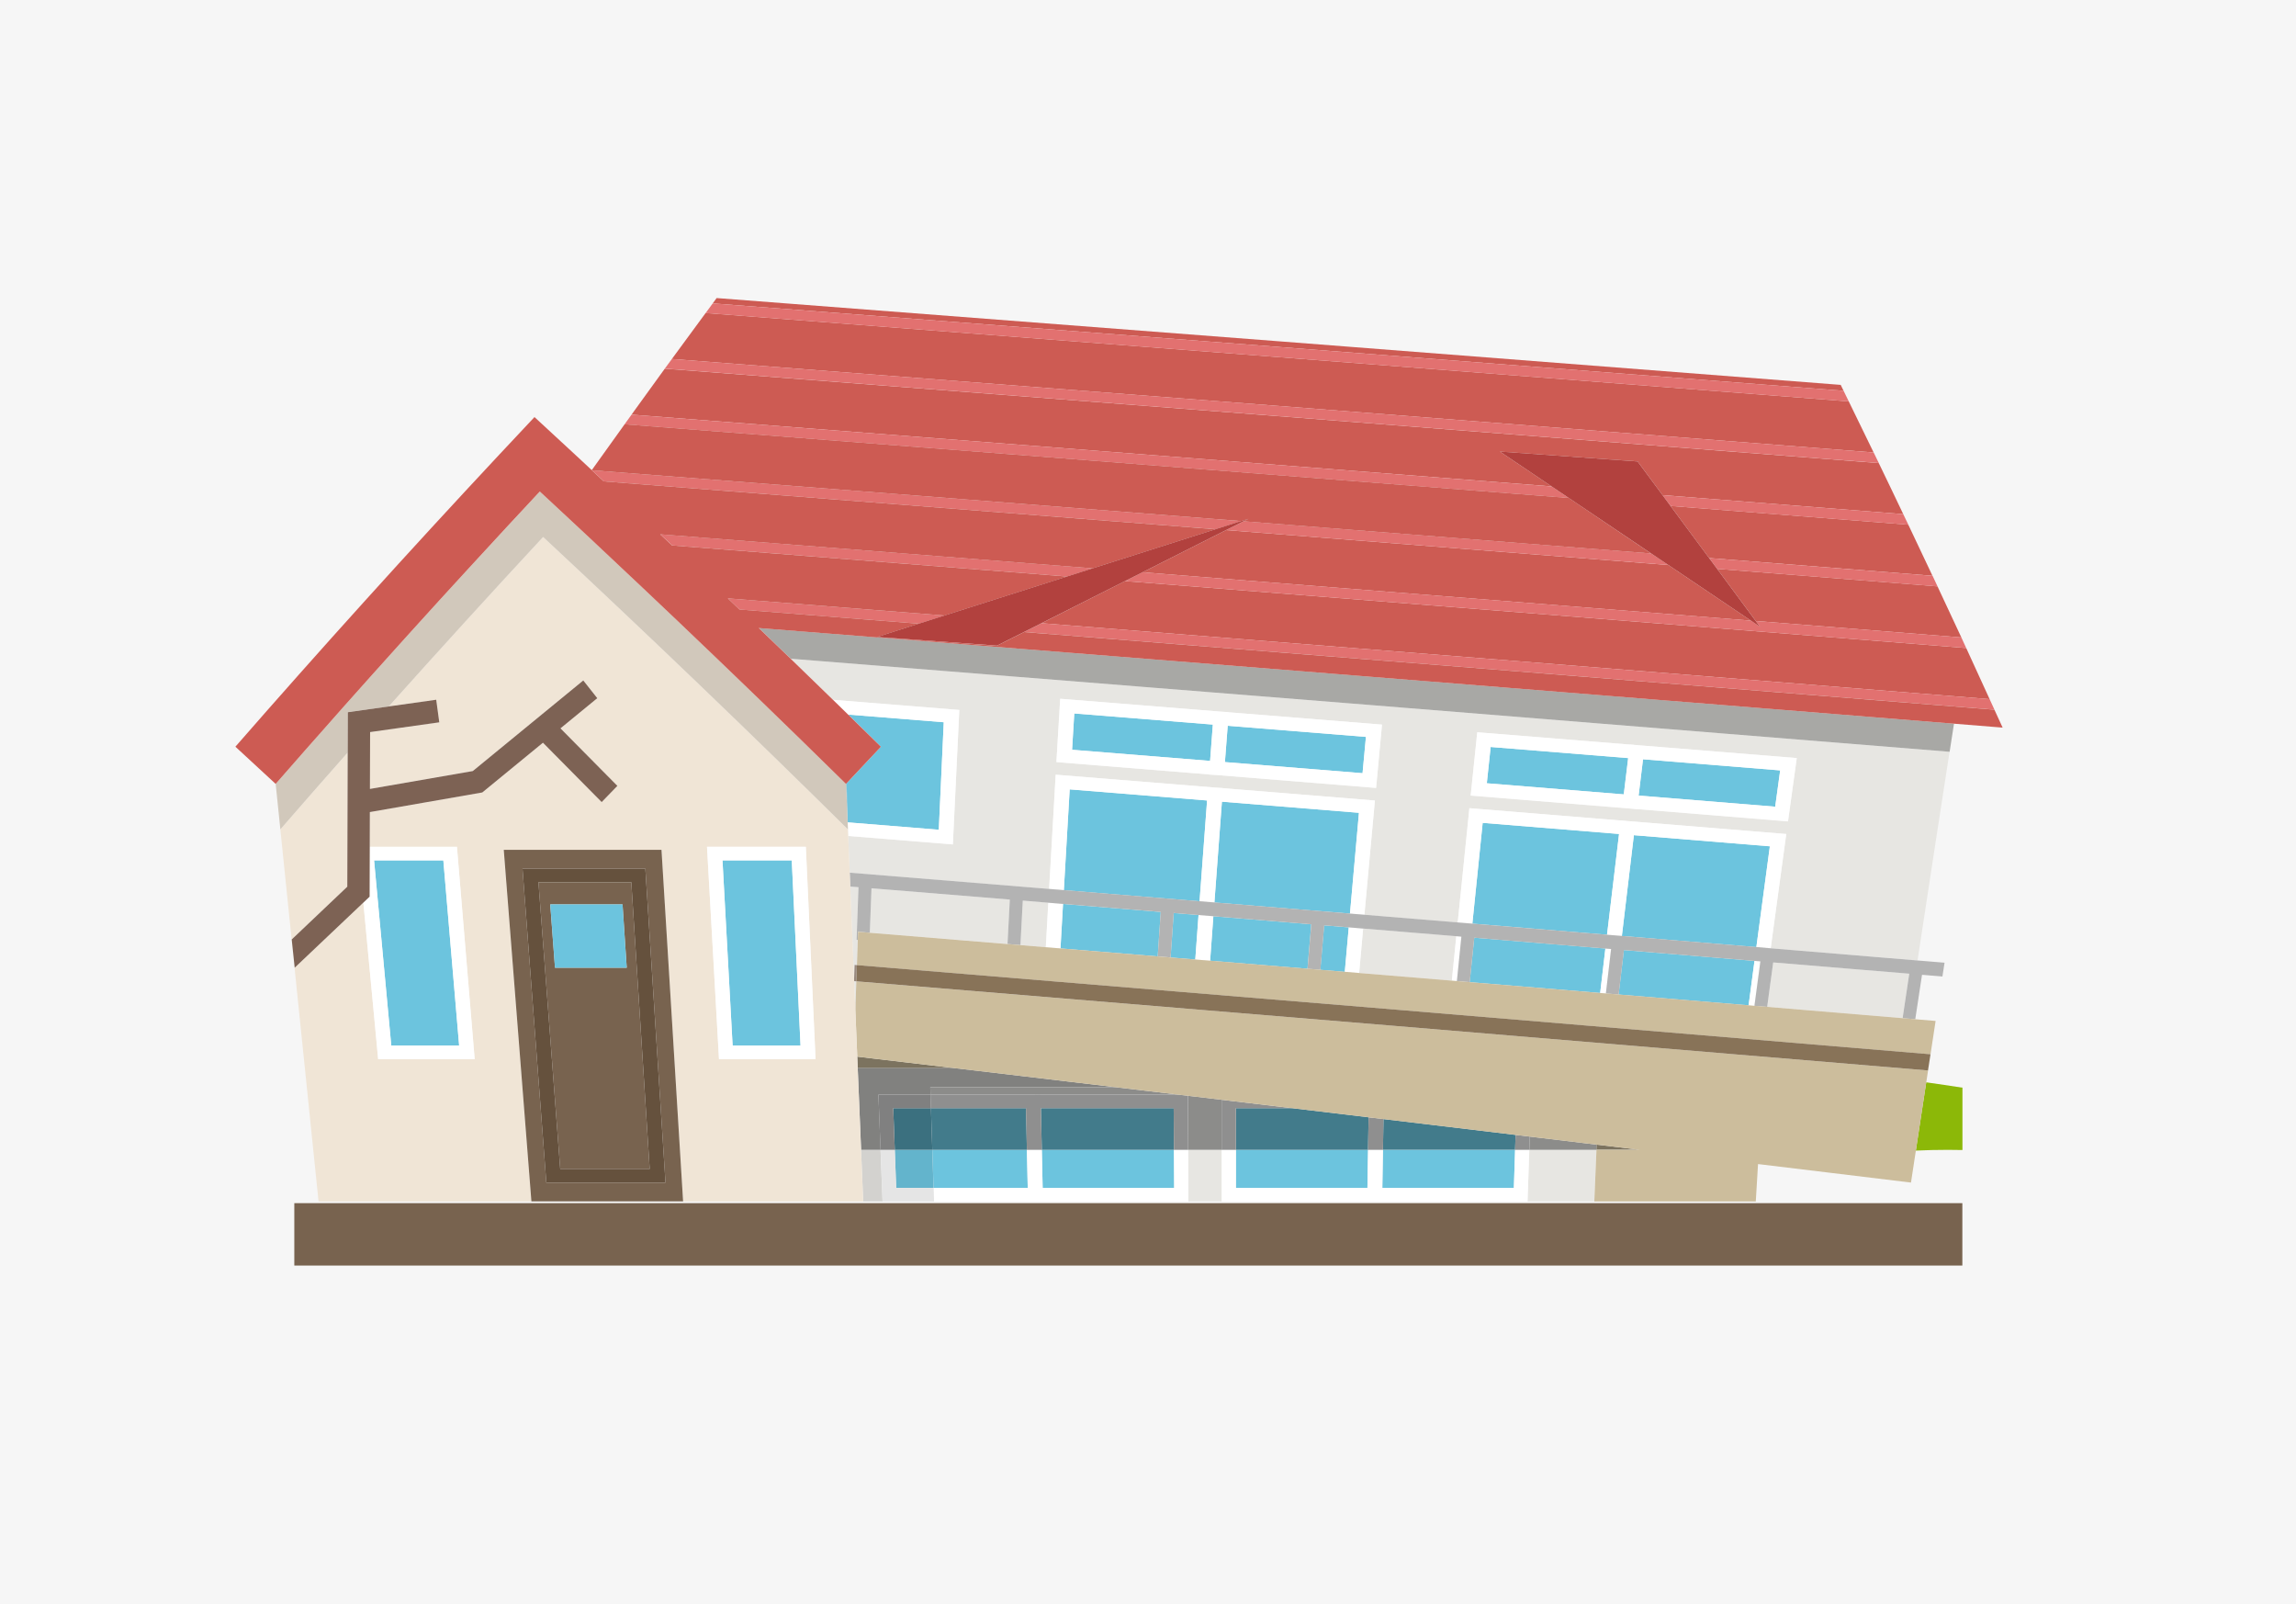 <svg xmlns="http://www.w3.org/2000/svg" width="272" height="190" viewBox="0 0 272 190">
  <g id="risk04" transform="translate(-1411 -2049)">
    <rect id="長方形_1791" data-name="長方形 1791" width="272" height="190" transform="translate(1411 2049)" fill="#f6f6f6"/>
    <g id="グループ_1898" data-name="グループ 1898" transform="translate(1438.891 2084.3)">
      <g id="グループ_1897" data-name="グループ 1897" transform="translate(0)">
        <path id="パス_9996" data-name="パス 9996" d="M339.652,140.958c-.453-.037-.9-.071-1.353-.11l.226.022C338.9,140.9,339.279,140.926,339.652,140.958Z" transform="translate(-157.654 -92.293)" fill="none"/>
        <path id="パス_9997" data-name="パス 9997" d="M322.975,139.374q-7.01-.56-14.039-1.128l11,.884Z" transform="translate(-146.573 -91.164)" fill="none"/>
        <path id="パス_9998" data-name="パス 9998" d="M243.921,132.411q-5.944-.472-11.9-.947,5.8.461,11.579.92C243.7,132.4,243.813,132.4,243.921,132.411Z" transform="translate(-117.544 -88.214)" fill="none"/>
        <path id="パス_9999" data-name="パス 9999" d="M267.249,134.538q-1.631-.132-3.261-.261l.111.007Z" transform="translate(-129.607 -89.439)" fill="none"/>
        <path id="パス_10000" data-name="パス 10000" d="M304.5,137.827l-3.313-.266.349.029Z" transform="translate(-143.649 -90.864)" fill="none"/>
        <path id="パス_10001" data-name="パス 10001" d="M284.93,136.047q-4.707-.377-9.412-.754l7.814.627C283.863,135.964,284.4,136,284.93,136.047Z" transform="translate(-133.961 -89.88)" fill="none"/>
        <path id="パス_10002" data-name="パス 10002" d="M387.852,217.152q2.841.509,5.47,1.052a16.3,16.3,0,0,1-1.618-7.158l-3.852-.74Z" transform="translate(-176.356 -122.484)" fill="none"/>
        <path id="パス_10004" data-name="パス 10004" d="M371.695,227.249c.58,0,1.161.01,1.727.02v-7.383c-1.4-.215-2.833-.43-4.294-.635q-.612,4.043-1.23,8.086C369.132,227.278,370.4,227.249,371.695,227.249Z" transform="translate(-168.828 -126.37)" fill="#8cb808"/>
        <path id="パス_10006" data-name="パス 10006" d="M166.553,216.22q.2,4.783.4,9.57-.2-4.783-.4-9.57Z" transform="translate(-92.834 -125.056)" fill="#e7e6e2"/>
        <path id="パス_10007" data-name="パス 10007" d="M294.226,233.39q-.107,3.054-.209,6.108h7.9c.088-2.036.17-4.072.258-6.108Z" transform="translate(-140.942 -132.516)" fill="#e7e6e2"/>
        <path id="パス_10008" data-name="パス 10008" d="M229.439,233.39q.011,3.054.027,6.108h3.945q0-3.054,0-6.108Z" transform="translate(-116.569 -132.516)" fill="#e7e6e2"/>
        <path id="パス_10009" data-name="パス 10009" d="M180.9,237.9h11.156q-.052-2.256-.1-4.507H180.751Q180.825,235.639,180.9,237.9Z" transform="translate(-98.194 -132.516)" fill="#6cc4de"/>
        <path id="パス_10010" data-name="パス 10010" d="M201.684,237.9h15.583q-.015-2.256-.027-4.507H201.586Q201.634,235.639,201.684,237.9Z" transform="translate(-106.056 -132.516)" fill="#6cc4de"/>
        <path id="パス_10011" data-name="パス 10011" d="M209.466,233.39q.018,2.249.027,4.507H193.912c-.034-1.5-.064-3.008-.1-4.507h-1.766c.034,1.5.064,3,.1,4.507H180.99c.02.537.039,1.069.054,1.6H192.18v.02l.863-.02H211.18q-.011-3.054-.027-6.108Z" transform="translate(-98.283 -132.516)" fill="#fff"/>
        <path id="パス_10012" data-name="パス 10012" d="M254.1,237.9q.037-2.256.076-4.507H238.52q0,2.249,0,4.507Z" transform="translate(-119.994 -132.516)" fill="#6cc4de"/>
        <path id="パス_10013" data-name="パス 10013" d="M281.965,237.9c.049-1.5.094-3.008.145-4.507H266.453q-.037,2.249-.074,4.507Z" transform="translate(-130.512 -132.516)" fill="#6cc4de"/>
        <path id="パス_10014" data-name="パス 10014" d="M270.574,233.39q-.077,2.249-.147,4.507H254.843q.037-2.256.074-4.507h-1.763q-.041,2.249-.076,4.507H237.494q0-2.256.007-4.507h-1.687q0,3.054,0,6.108h18.141l.858.015V239.5h17.231q.107-3.054.211-6.108Z" transform="translate(-118.974 -132.516)" fill="#fff"/>
        <path id="パス_10015" data-name="パス 10015" d="M169.5,233.39h-2.307l.251,6.108h2.292Q169.622,236.444,169.5,233.39Z" transform="translate(-93.076 -132.516)" fill="#d3d2cf"/>
        <path id="パス_10016" data-name="パス 10016" d="M173.608,233.39q.085,2.249.167,4.507H178.2q-.074-2.256-.15-4.507Z" transform="translate(-95.497 -132.516)" fill="#63b4cc"/>
        <path id="パス_10017" data-name="パス 10017" d="M172.754,237.9q-.081-2.256-.167-4.507H170.9q.118,3.054.236,6.108h6.1c-.017-.532-.034-1.064-.054-1.6Z" transform="translate(-94.474 -132.516)" fill="#e5e5e5"/>
        <path id="パス_10018" data-name="パス 10018" d="M166.466,213.872h0c.017.444.034.886.054,1.328h0C166.5,214.758,166.483,214.316,166.466,213.872Z" transform="translate(-92.801 -124.033)" fill="#ccbd9c"/>
        <path id="パス_10019" data-name="パス 10019" d="M233.392,228.469q0-2.959,0-5.923-1.464-.168-2.932-.352c-.354-.039-.708-.083-1.062-.122q.015,3.2.027,6.4Z" transform="translate(-116.552 -127.597)" fill="#8c8c8a"/>
        <path id="パス_10020" data-name="パス 10020" d="M180.386,221.151h12.184l.861-.015v.015H209.76q-3.745-.447-7.5-.889h-21.9Z" transform="translate(-98.044 -126.81)" fill="#8c8c8a"/>
        <path id="パス_10021" data-name="パス 10021" d="M217.174,229.6c-.007-1.646-.02-3.286-.03-4.932H201.414c.034,1.646.071,3.286.106,4.932h15.655Z" transform="translate(-105.992 -128.729)" fill="#427b8b"/>
        <path id="パス_10022" data-name="パス 10022" d="M191.857,229.6c-.037-1.646-.074-3.286-.108-4.932h-11.26c.054,1.646.108,3.286.16,4.932Z" transform="translate(-98.093 -128.729)" fill="#427b8b"/>
        <path id="パス_10023" data-name="パス 10023" d="M193.452,221.809l-.863.015H180.4l.052,1.6h11.262q.055,2.468.108,4.932h1.764q-.052-2.461-.106-4.932h15.733q.011,2.468.03,4.932h1.687q-.018-3.2-.027-6.4l-1.129-.132H193.452Z" transform="translate(-98.062 -127.485)" fill="#8f8f8f"/>
        <path id="パス_10024" data-name="パス 10024" d="M238.523,229.6h15.652q.033-1.926.064-3.848-4.519-.549-9.058-1.084h-6.653C238.525,226.316,238.525,227.957,238.523,229.6Z" transform="translate(-119.998 -128.729)" fill="#427b8b"/>
        <path id="パス_10025" data-name="パス 10025" d="M266.5,230.591h15.655c.022-.586.037-1.177.059-1.763q-7.814-.937-15.652-1.875c-.02,1.211-.042,2.427-.062,3.638Z" transform="translate(-130.558 -129.721)" fill="#427b8b"/>
        <path id="パス_10026" data-name="パス 10026" d="M302.305,232.186c.01-.205.017-.405.025-.615-.364-.044-.73-.083-1.094-.127q-2.844-.344-5.7-.684c-.374-.049-.752-.093-1.129-.137-.017.518-.037,1.04-.054,1.563Z" transform="translate(-141.067 -131.315)" fill="#8c8c8a"/>
        <path id="パス_10027" data-name="パス 10027" d="M237.5,228.839c0-1.646,0-3.291,0-4.932h6.656l-7.251-.864-1.1-.132v5.928Z" transform="translate(-118.974 -127.963)" fill="#8f8f8f"/>
        <path id="パス_10028" data-name="パス 10028" d="M293.334,232.034h0q.026-.784.054-1.567c-.561-.063-1.124-.132-1.685-.2-.017.591-.037,1.177-.059,1.768Z" transform="translate(-140.047 -131.158)" fill="#8f8f8f"/>
        <path id="パス_10029" data-name="パス 10029" d="M263.665,230.429h1.766c.02-1.216.039-2.427.062-3.643l-1.761-.205c-.02,1.279-.044,2.563-.066,3.848Z" transform="translate(-129.487 -129.557)" fill="#8f8f8f"/>
        <path id="パス_10030" data-name="パス 10030" d="M169.007,219.394h6.171l-.03-.889h21.9q-2.8-.337-5.6-.664l-5.19-.615q-4.254-.505-8.512-1.006H166.553q.2,4.783.4,9.57c0,.044,0,.093.005.137h2.307Q169.132,222.661,169.007,219.394Z" transform="translate(-92.834 -125.056)" fill="#81817f"/>
        <path id="パス_10031" data-name="パス 10031" d="M173.495,229.6h4.447c-.054-1.646-.108-3.286-.162-4.932h-4.467C173.372,226.316,173.436,227.957,173.495,229.6Z" transform="translate(-95.385 -128.729)" fill="#3b707f"/>
        <path id="パス_10032" data-name="パス 10032" d="M172.248,223.442h4.466l-.052-1.606h-6.171q.125,3.267.253,6.533h1.687Q172.337,225.9,172.248,223.442Z" transform="translate(-94.32 -127.494)" fill="gray"/>
        <path id="パス_10033" data-name="パス 10033" d="M166.52,215.2h11.191c-1.823-.215-3.64-.43-5.467-.647l-3.158-.371c-.187-.024-.374-.044-.561-.066-.684-.083-1.372-.164-2.059-.244C166.483,214.316,166.5,214.758,166.52,215.2Z" transform="translate(-92.801 -124.033)" fill="#7c735f"/>
        <path id="パス_10034" data-name="パス 10034" d="M312.247,232.916c-.354-.039-.713-.083-1.067-.127l-4.034-.483c0,.2-.015.41-.024.61Z" transform="translate(-145.887 -132.046)" fill="#7c735f"/>
        <path id="パス_10035" data-name="パス 10035" d="M200.821,181.444c-1.008-.081-2.017-.166-3.025-.247q-.14,2.629-.28,5.261c1.006.085,2.007.166,3.013.249Q200.676,184.074,200.821,181.444Z" transform="translate(-104.52 -109.831)" fill="#e7e6e2"/>
        <path id="パス_10036" data-name="パス 10036" d="M230,131.262c-1.109-.09-2.221-.178-3.328-.269q7.46.6,14.907,1.191Q235.8,131.728,230,131.262Z" transform="translate(-115.526 -88.011)" fill="#e7e6e2"/>
        <path id="パス_10037" data-name="パス 10037" d="M163.246,125.324l-7.221-.571-6.959-.552,15.539,1.23Q163.928,125.38,163.246,125.324Z" transform="translate(-86.233 -85.058)" fill="#e7e6e2"/>
        <path id="パス_10038" data-name="パス 10038" d="M200.452,128.605q-3.1-.249-6.2-.493c-1.6-.129-3.2-.254-4.794-.381l14.009,1.113C202.461,128.766,201.46,128.683,200.452,128.605Z" transform="translate(-101.48 -86.593)" fill="#e7e6e2"/>
        <path id="パス_10039" data-name="パス 10039" d="M356.44,195.476q-8.05-.667-16.119-1.338-.354,2.633-.713,5.264l16.041,1.338Q356.047,198.107,356.44,195.476Z" transform="translate(-158.148 -115.458)" fill="#e7e6e2"/>
        <path id="パス_10040" data-name="パス 10040" d="M185.445,179.947q-8.183-.67-16.388-1.338c-.066,1.755-.128,3.508-.194,5.261l16.309,1.338Q185.308,182.575,185.445,179.947Z" transform="translate(-93.705 -108.707)" fill="#e7e6e2"/>
        <path id="パス_10041" data-name="パス 10041" d="M279.053,135.484q-3.907-.311-7.819-.625-1.955-.157-3.913-.312l-3.151-.254Q271.623,134.89,279.053,135.484Z" transform="translate(-129.677 -89.446)" fill="#e7e6e2"/>
        <path id="パス_10042" data-name="パス 10042" d="M361.149,142.7q-10.1-.817-20.232-1.633l-1.126-.093c-.374-.029-.753-.056-1.126-.088Q349.931,141.789,361.149,142.7Z" transform="translate(-157.794 -92.308)" fill="#e7e6e2"/>
        <path id="パス_10043" data-name="パス 10043" d="M272.952,193.216c.18-1.753.349-3.508.526-5.264q-5.516-.454-11.036-.908-.236,2.629-.472,5.261Q267.468,192.763,272.952,193.216Z" transform="translate(-128.847 -112.373)" fill="#e7e6e2"/>
        <path id="パス_10044" data-name="パス 10044" d="M166.127,198.081l-.251-.02c.017.452.037.906.054,1.36.027.676.057,1.353.084,2.029q.059-1.685.116-3.369Z" transform="translate(-92.578 -117.163)" fill="#e7e6e2"/>
        <path id="パス_10045" data-name="パス 10045" d="M165.917,187.55h0c.037-.994.069-1.987.1-2.981l-.13-.012q.111-3.113.221-6.23c-.325-.027-.647-.051-.974-.081q.229,5.493.453,10.984c.02-.566.037-1.135.057-1.7Z" transform="translate(-92.3 -108.55)" fill="#e7e6e2"/>
        <path id="パス_10046" data-name="パス 10046" d="M291.092,141.538h0Q223.132,136.03,153.8,130.515q2.523,2.435,5.022,4.875,7.482.593,14.951,1.194-.391,7.965-.762,15.93-6.191-.5-12.4-1,.088,2.172.18,4.346,11.831.963,23.623,1.926.384-6.768.78-13.535,9.485.769,18.94,1.533l.873.054,0,.015q9.013.732,18,1.458-.627,6.768-1.24,13.535l11.053.908q.683-6.764,1.38-13.535,8.969.729,17.917,1.458l0-.015.861.085q9.393.765,18.761,1.531-.93,6.771-1.845,13.535,8.71.718,17.4,1.44,2.129-14.019,4.307-28.04c-.061.4-.123.8-.187,1.2C291.313,140.122,291.2,140.827,291.092,141.538Zm-67.941,4.28-18.909-1.531-.88-.056,0-.015q-9.031-.729-18.082-1.458.221-3.754.445-7.5l19.088,1.531.88.054v.015q9.09.732,18.158,1.46Q223.5,142.065,223.151,145.818Zm48.8,3.965q-8.932-.725-17.89-1.458v.017h0l-.881-.085-18.82-1.531q.384-3.75.777-7.5,9.05.725,18.072,1.458l0-.017.878.085,18.9,1.531Q272.468,146.032,271.949,149.782Z" transform="translate(-88.021 -87.801)" fill="#e7e6e2"/>
        <path id="パス_10047" data-name="パス 10047" d="M317.224,138.854l-11-.886c-.507-.042-1.008-.078-1.515-.12-.984-.081-1.972-.159-2.959-.237Q309.495,138.234,317.224,138.854Z" transform="translate(-143.862 -90.888)" fill="#e7e6e2"/>
        <path id="パス_10048" data-name="パス 10048" d="M168.525,214.115l.076.007c-.713-.083-1.422-.168-2.135-.251h0C167.152,213.952,167.841,214.032,168.525,214.115Z" transform="translate(-92.801 -124.035)" fill="#e7e6e2"/>
        <path id="パス_10049" data-name="パス 10049" d="M320.425,233.983l-6.788-.82,1.068.132Z" transform="translate(-148.348 -132.419)" fill="#e7e6e2"/>
        <path id="パス_10050" data-name="パス 10050" d="M284.728,164.9c-.413,3.977-.812,7.957-1.22,11.936q7.987.656,15.955,1.316.7-5.973,1.424-11.936Q292.819,165.559,284.728,164.9Z" transform="translate(-136.974 -102.75)" fill="#6cc4de"/>
        <path id="パス_10051" data-name="パス 10051" d="M327.444,192.831q-7.733-.645-15.475-1.282-.318,2.629-.625,5.264,7.7.641,15.4,1.279Q327.087,195.463,327.444,192.831Z" transform="translate(-147.483 -114.33)" fill="#6cc4de"/>
        <path id="パス_10052" data-name="パス 10052" d="M299.077,190.243q-7.759-.645-15.534-1.282c-.185,1.753-.362,3.508-.541,5.261q7.74.645,15.46,1.282Q298.768,192.871,299.077,190.243Z" transform="translate(-136.784 -113.206)" fill="#6cc4de"/>
        <path id="パス_10053" data-name="パス 10053" d="M313.382,167.485q-.716,5.969-1.421,11.936,7.976.656,15.938,1.316c.531-3.977,1.052-7.957,1.594-11.936Q321.449,168.142,313.382,167.485Z" transform="translate(-147.717 -103.872)" fill="#6cc4de"/>
        <path id="パス_10054" data-name="パス 10054" d="M280.209,193.965q.262-2.633.531-5.264l-.6-.049q-.269,2.629-.529,5.264Z" transform="translate(-135.508 -113.071)" fill="#fff"/>
        <path id="パス_10055" data-name="パス 10055" d="M283.684,163.567q8.087.656,16.154,1.316-.719,5.966-1.424,11.934l1.759.144q.712-5.966,1.424-11.936,8.061.663,16.107,1.318c-.539,3.977-1.062,7.957-1.6,11.934.568.046,1.131.093,1.7.144q.922-6.771,1.847-13.538l-18.763-1.531-.861-.083v.015l-17.917-1.46q-.7,6.768-1.382,13.538c.578.046,1.153.093,1.731.142C282.87,171.524,283.269,167.544,283.684,163.567Z" transform="translate(-135.925 -101.411)" fill="#fff"/>
        <path id="パス_10056" data-name="パス 10056" d="M336.765,199.134c.236-1.753.467-3.506.7-5.264-.226-.017-.458-.037-.689-.056q-.354,2.633-.7,5.264C336.3,199.1,336.539,199.114,336.765,199.134Z" transform="translate(-156.817 -115.316)" fill="#fff"/>
        <path id="パス_10057" data-name="パス 10057" d="M308.506,196.549c.207-1.753.408-3.508.62-5.264-.226-.02-.453-.037-.674-.056l-.62,5.264C308.058,196.512,308.28,196.532,308.506,196.549Z" transform="translate(-146.157 -114.192)" fill="#fff"/>
        <path id="パス_10058" data-name="パス 10058" d="M164.57,154.99q5.4.439,10.787.874.288-6.368.588-12.734-5.652-.454-11.316-.908,1.944,1.9,3.879,3.8-2.044,2.172-4.075,4.341.07,2.311.138,4.624Z" transform="translate(-92.032 -92.89)" fill="#6cc4de"/>
        <path id="パス_10059" data-name="パス 10059" d="M176.821,140.329q-7.463-.6-14.951-1.2l1.791,1.746,11.318.908q-.3,6.365-.588,12.732-5.39-.432-10.787-.872l.025.823v0c.01.261.02.52.032.781q6.2.5,12.4,1.006Q176.434,148.293,176.821,140.329Z" transform="translate(-91.066 -91.549)" fill="#fff"/>
        <path id="パス_10060" data-name="パス 10060" d="M216.653,188.1q.181-2.633.362-5.264-5.785-.472-11.577-.947-.151,2.633-.3,5.264Q210.9,187.622,216.653,188.1Z" transform="translate(-107.396 -110.132)" fill="#6cc4de"/>
        <path id="パス_10061" data-name="パス 10061" d="M235.317,160.466q-.446,5.969-.89,11.936,8.042.656,16.06,1.316c.357-3.977.7-7.957,1.065-11.936Z" transform="translate(-118.451 -100.821)" fill="#6cc4de"/>
        <path id="パス_10062" data-name="パス 10062" d="M229.4,184.027c-.984-.083-1.965-.161-2.946-.242q-.185,2.633-.366,5.266,1.464.117,2.927.239C229.145,187.537,229.271,185.78,229.4,184.027Z" transform="translate(-115.304 -110.955)" fill="#6cc4de"/>
        <path id="パス_10063" data-name="パス 10063" d="M245.148,190.683q.225-2.629.445-5.261-5.792-.48-11.6-.955-.192,2.633-.381,5.266Q239.386,190.205,245.148,190.683Z" transform="translate(-118.146 -111.254)" fill="#6cc4de"/>
        <path id="パス_10064" data-name="パス 10064" d="M257.95,186.615l-2.912-.242q-.225,2.637-.453,5.266l2.895.239Q257.717,189.245,257.95,186.615Z" transform="translate(-126.061 -112.082)" fill="#6cc4de"/>
        <path id="パス_10065" data-name="パス 10065" d="M206.468,157.885c-.239,3.977-.46,7.957-.694,11.936q8.05.656,16.08,1.316.439-5.969.89-11.936Q214.614,158.542,206.468,157.885Z" transform="translate(-107.637 -99.699)" fill="#6cc4de"/>
        <path id="パス_10066" data-name="パス 10066" d="M204.086,187.039q.148-2.633.3-5.264l-1.744-.142c-.1,1.753-.192,3.508-.293,5.264C202.933,186.944,203.508,186.99,204.086,187.039Z" transform="translate(-106.346 -110.022)" fill="#fff"/>
        <path id="パス_10067" data-name="パス 10067" d="M260.939,192.2l.472-5.264q-.852-.07-1.7-.142-.236,2.637-.47,5.266Z" transform="translate(-127.815 -112.264)" fill="#fff"/>
        <path id="パス_10068" data-name="パス 10068" d="M205.411,156.548q8.149.656,16.279,1.316-.454,5.966-.89,11.934l1.756.144q.439-5.966.89-11.936l16.235,1.316c-.364,3.979-.708,7.959-1.065,11.936.571.046,1.141.093,1.712.144q.616-6.768,1.245-13.538-8.995-.725-18.006-1.458v-.015l-.873-.056q-9.456-.765-18.941-1.528-.395,6.764-.777,13.535.871.07,1.744.142C204.951,164.5,205.172,160.525,205.411,156.548Z" transform="translate(-106.581 -98.36)" fill="#fff"/>
        <path id="パス_10069" data-name="パス 10069" d="M232.551,189.62q.192-2.633.384-5.266l-1.759-.142q-.2,2.633-.384,5.261C231.377,189.524,231.965,189.571,232.551,189.62Z" transform="translate(-117.08 -111.141)" fill="#fff"/>
        <path id="パス_10070" data-name="パス 10070" d="M272.44,184.148q-7.958-.656-15.937-1.316c-.583-.046-1.171-.1-1.756-.144q-7.969-.659-15.957-1.313c-.576-.049-1.154-.1-1.729-.142q-5.523-.458-11.053-.911l-1.712-.139q-8.024-.663-16.061-1.318-.878-.073-1.761-.144-8.028-.656-16.078-1.316c-.58-.046-1.163-.093-1.744-.142q-11.791-.959-23.623-1.924l.066,1.643.974.078q-.114,3.116-.224,6.233l.133.012c.012-.325.022-.647.034-.972.467.042.935.078,1.4.115q.1-2.629.2-5.261,8.2.667,16.385,1.338-.136,2.629-.273,5.261c.512.044,1.021.083,1.53.127.094-1.753.187-3.511.28-5.264,1.008.083,2.017.164,3.025.249q.874.07,1.744.142,5.792.472,11.574.947-.181,2.633-.359,5.264l1.525.125q.185-2.633.367-5.264c.981.083,1.963.161,2.944.242l1.759.144,11.6.952c-.15,1.753-.3,3.511-.445,5.264.507.042,1.013.085,1.522.125q.225-2.629.453-5.261l2.912.237c.568.046,1.139.1,1.7.144q5.526.45,11.038.906l.6.049q-.269,2.633-.534,5.266l1.52.125q.266-2.629.539-5.264,7.777.641,15.534,1.284c.226.017.453.034.676.054q-.314,2.633-.62,5.261l1.513.129q.317-2.637.627-5.266,7.747.641,15.475,1.282c.231.017.46.039.691.059q-.354,2.629-.706,5.261c.5.044,1.006.085,1.51.125q.358-2.629.713-5.261,8.072.67,16.12,1.335-.395,2.633-.789,5.266c.5.039,1,.083,1.5.125q.4-2.633.8-5.261l2.418.2c.086-.544.167-1.089.251-1.633-1.062-.088-2.127-.178-3.192-.264q-8.688-.721-17.4-1.443Q273.288,184.216,272.44,184.148Z" transform="translate(-92.258 -107.287)" fill="#b3b3b3"/>
        <path id="パス_10071" data-name="パス 10071" d="M331.918,152.9l-16.247-1.318q-.266,2.153-.521,4.3,8.1.659,16.179,1.316Q331.624,155.048,331.918,152.9Z" transform="translate(-148.918 -96.958)" fill="#6cc4de"/>
        <path id="パス_10072" data-name="パス 10072" d="M286.262,153.3q8.124.663,16.228,1.318.255-2.15.519-4.3-8.135-.656-16.294-1.316Q286.49,151.149,286.262,153.3Z" transform="translate(-138.014 -95.837)" fill="#6cc4de"/>
        <path id="パス_10073" data-name="パス 10073" d="M302.047,147.361v.017l-18.075-1.46q-.391,3.754-.78,7.5,9.426.765,18.822,1.526l.878.088h0v-.015q8.961.725,17.893,1.458.516-3.75,1.038-7.5-9.437-.765-18.9-1.528Zm-.718,5.918-16.223-1.316c.148-1.436.3-2.869.453-4.3l16.294,1.318Q301.591,151.127,301.329,153.279Zm2.282-4.16q8.131.659,16.25,1.316-.3,2.153-.59,4.3-8.079-.659-16.181-1.316Q303.349,151.273,303.612,149.119Z" transform="translate(-136.859 -94.498)" fill="#fff"/>
        <path id="パス_10074" data-name="パス 10074" d="M236.428,148.866q8.161.656,16.306,1.316.2-2.153.4-4.3-8.175-.659-16.373-1.318Q236.592,146.712,236.428,148.866Z" transform="translate(-119.207 -93.908)" fill="#6cc4de"/>
        <path id="パス_10075" data-name="パス 10075" d="M207.342,146.281q8.186.663,16.351,1.321.163-2.153.327-4.307-8.2-.656-16.417-1.316Q207.474,144.132,207.342,146.281Z" transform="translate(-108.229 -92.786)" fill="#6cc4de"/>
        <path id="パス_10076" data-name="パス 10076" d="M224.78,140.487l-.881-.056L204.813,138.9q-.225,3.75-.448,7.5,9.053.732,18.082,1.462l0,.015.883.054,18.906,1.531q.347-3.754.7-7.5-9.068-.732-18.158-1.458Zm-2.209,5.774q-8.168-.656-16.351-1.316.129-2.153.261-4.3,8.22.659,16.417,1.318Q222.732,144.109,222.571,146.261Zm18.461-2.844-.4,4.3L224.327,146.4q.166-2.15.33-4.3Z" transform="translate(-107.106 -91.446)" fill="#fff"/>
        <path id="パス_10077" data-name="パス 10077" d="M274.122,196.609l-1.51-.125c-.229-.02-.46-.042-.691-.059q-7.688-.637-15.394-1.282c-.5-.039-1.011-.083-1.515-.125l-.674-.054q-7.718-.645-15.458-1.282c-.507-.044-1.011-.085-1.518-.127l-.593-.051q-5.486-.45-10.984-.906c-.566-.046-1.131-.093-1.7-.142-.964-.078-1.928-.161-2.895-.239-.507-.044-1.013-.083-1.522-.127q-5.763-.472-11.533-.95L206.378,191c-.979-.078-1.953-.159-2.932-.239l-1.522-.127q-5.755-.472-11.523-.947l-1.729-.142-3.013-.249c-.512-.042-1.021-.081-1.53-.125q-8.142-.67-16.309-1.338c-.467-.039-.935-.078-1.4-.115-.012.322-.022.647-.032.967q-.052,1.494-.1,2.981,64.226,5.281,127.185,10.559h0q-.148.963-.3,1.919-62.85-5.277-126.956-10.554c-.042,1.121-.079,2.246-.118,3.367q.114,2.776.229,5.547,1.066.128,2.132.251l-.074-.007c.187.022.374.046.561.066l3.161.374q2.737.322,5.465.647,4.261.5,8.512,1,2.6.308,5.192.615l5.6.667q3.748.443,7.5.891c.376.042.753.085,1.126.132.354.042.711.085,1.065.125.976.117,1.955.232,2.929.349l1.1.129q3.63.436,7.251.867l9.058,1.079q.878.1,1.761.212,7.843.934,15.65,1.873.841.1,1.682.2c.376.046.753.088,1.129.137,1.9.225,3.8.454,5.7.684l1.092.129,4.031.488q3.394.4,6.788.813-2.856-.341-5.718-.686H253.9q-.129,3.058-.256,6.111h19.13q.133-2.208.266-4.424,4.42.535,8.832,1.067l9.287,1.125c.192-1.265.386-2.524.578-3.789q.612-4.039,1.232-8.083.553-3.636,1.107-7.271c-.8-.068-1.6-.134-2.4-.2q-.756-.066-1.508-.127Q282.154,197.277,274.122,196.609Z" transform="translate(-92.662 -112.664)" fill="#ccbd9c"/>
        <path id="パス_10078" data-name="パス 10078" d="M166.189,194.685l-.268-.024c-.02.569-.037,1.138-.059,1.7,0,.046,0,.093.007.144,0,.024,0,.051,0,.078l.251.02Q166.156,195.641,166.189,194.685Z" transform="translate(-92.572 -115.685)" fill="#99897d"/>
        <path id="パス_10079" data-name="パス 10079" d="M370.5,213.376h0c-.1.642-.2,1.282-.3,1.919Q370.357,214.339,370.5,213.376Z" transform="translate(-169.7 -123.818)" fill="#ab9b8f"/>
        <path id="パス_10080" data-name="パス 10080" d="M166.279,196.622h.005q64.108,5.281,126.956,10.557.148-.959.3-1.921Q230.568,199.98,166.348,194.7h0Z" transform="translate(-92.73 -115.701)" fill="#887358"/>
        <path id="パス_10081" data-name="パス 10081" d="M374.321,150.012v0Z" transform="translate(-171.251 -96.277)" fill="#b0b0b0"/>
        <path id="パス_10082" data-name="パス 10082" d="M289.21,135.406l-.123-.01q-11.221-.908-22.482-1.814l-.226-.02q-2.123-.172-4.244-.342-1.52-.121-3.04-.244l-15.471-1.245c-.115-.007-.232-.017-.35-.027l-6.57-.527-1.594-.127-14.882-1.194-.112-.007q-4-.322-8-.642c-.108-.007-.216-.015-.325-.027l-14.906-1.187-9.155-.732-14.012-1.113c-3.2-.256-6.4-.51-9.61-.764q-7.757-.619-15.539-1.233l-.826-.066q1.893,1.82,3.775,3.638,69.332,5.508,137.289,11.021h0q.162-1.066.331-2.126c.062-.4.124-.8.187-1.2l-.079-.007Z" transform="translate(-85.732 -85.008)" fill="#a8a8a5"/>
        <path id="パス_10083" data-name="パス 10083" d="M230.652,103.568l-9.909,5q36.217,2.862,72.078,5.725l-9.786-6.588Q256.937,105.636,230.652,103.568Z" transform="translate(-113.287 -76.09)" fill="#cd5b53"/>
        <path id="パス_10084" data-name="パス 10084" d="M226.389,79.572l16.316,1.168,2.958,3.992q14.285,1.128,28.512,2.25c-.962-2.015-1.921-4.031-2.9-6.047q-71.2-5.592-143.818-11.183c-1.323,1.814-2.629,3.629-3.94,5.444q54.905,4.25,109,8.5Z" transform="translate(-76.593 -61.391)" fill="#cd5b53"/>
        <path id="パス_10085" data-name="パス 10085" d="M201.535,119.244q56.611,4.493,112.313,8.989-1.38-3.025-2.77-6.05-49.465-3.962-99.654-7.93Z" transform="translate(-106.037 -80.735)" fill="#cd5b53"/>
        <path id="パス_10086" data-name="パス 10086" d="M334.67,117.869q12.2.974,24.354,1.948c-.93-2.014-1.884-4.031-2.828-6.05q-13.023-1.036-26.1-2.073Z" transform="translate(-154.559 -79.623)" fill="#cd5b53"/>
        <path id="パス_10087" data-name="パス 10087" d="M325.8,104.685q13.252,1.051,26.459,2.1-1.417-3.025-2.863-6.05l-28.166-2.222Z" transform="translate(-151.216 -73.895)" fill="#cd5b53"/>
        <path id="パス_10088" data-name="パス 10088" d="M270.615,68.567Q203.522,63.334,135.192,58.1q-2.007,2.723-4,5.444,71.875,5.535,142.369,11.071Q272.1,71.593,270.615,68.567Z" transform="translate(-79.489 -56.328)" fill="#cd5b53"/>
        <path id="パス_10089" data-name="パス 10089" d="M272.593,65.247Q206.6,60.105,139.425,54.965c-.155.211-.307.421-.462.631q67.594,5.176,133.972,10.354C272.821,65.716,272.709,65.481,272.593,65.247Z" transform="translate(-82.42 -54.965)" fill="#cd5b53"/>
        <path id="パス_10090" data-name="パス 10090" d="M198.216,124.118q57.958,4.6,114.954,9.2l-.575-1.252q-55.7-4.493-112.313-8.989Z" transform="translate(-104.785 -84.57)" fill="#e27170"/>
        <path id="パス_10091" data-name="パス 10091" d="M141.841,117.873q.692.659,1.379,1.318,10.649.839,21.26,1.68l3.036-.964Z" transform="translate(-83.507 -82.307)" fill="#e27170"/>
        <path id="パス_10092" data-name="パス 10092" d="M128.993,104.454q.7.657,1.4,1.316,23.474,1.842,46.8,3.682l3.036-.967Q154.7,106.469,128.993,104.454Z" transform="translate(-78.657 -76.476)" fill="#e27170"/>
        <path id="パス_10093" data-name="パス 10093" d="M292.651,118.862l-1.085-.73q-35.848-2.86-72.078-5.723l-2.066,1.042q50.174,3.966,99.651,7.93-.287-.63-.578-1.255-12.152-.974-24.351-1.948Z" transform="translate(-112.033 -79.933)" fill="#e27170"/>
        <path id="パス_10094" data-name="パス 10094" d="M115.974,91.035q.708.657,1.413,1.316,36.418,2.836,72.476,5.671l3.041-.967Q154.645,94.043,115.974,91.035Z" transform="translate(-73.744 -70.642)" fill="#e27170"/>
        <path id="パス_10095" data-name="パス 10095" d="M329.525,110.71q13.068,1.036,26.1,2.075c-.2-.417-.389-.837-.585-1.255q-13.207-1.051-26.464-2.1Z" transform="translate(-153.984 -78.637)" fill="#e27170"/>
        <path id="パス_10096" data-name="パス 10096" d="M289.042,106.9l-2.031-1.367q-24.062-1.906-48.282-3.812l-2.068,1.044Q262.95,104.833,289.042,106.9Z" transform="translate(-119.295 -75.287)" fill="#e27170"/>
        <path id="パス_10097" data-name="パス 10097" d="M320.658,97.532q14.108,1.111,28.166,2.222l-.605-1.254q-14.225-1.124-28.51-2.25Z" transform="translate(-150.639 -72.909)" fill="#e27170"/>
        <path id="パス_10098" data-name="パス 10098" d="M232.018,87.885q-54.088-4.254-109-8.5c-.274.381-.551.763-.824,1.143q56.353,4.363,111.85,8.727Z" transform="translate(-76.093 -65.578)" fill="#e27170"/>
        <path id="パス_10099" data-name="パス 10099" d="M273.056,78.8q-70.5-5.537-142.369-11.071c-.279.38-.563.76-.839,1.14q72.615,5.594,143.818,11.184C273.464,79.639,273.256,79.22,273.056,78.8Z" transform="translate(-78.981 -60.515)" fill="#e27170"/>
        <path id="パス_10100" data-name="パス 10100" d="M272.427,66.435q-66.382-5.176-133.972-10.354c-.282.381-.558.762-.839,1.143q68.33,5.233,135.422,10.466C272.834,67.272,272.632,66.854,272.427,66.435Z" transform="translate(-81.912 -55.45)" fill="#e27170"/>
        <path id="パス_10101" data-name="パス 10101" d="M60.88,183.7H125.4q-.125-3.056-.251-6.113c0-.046,0-.093-.006-.139q-.2-4.783-.393-9.567c-.018-.442-.036-.886-.054-1.328h0q-.115-2.772-.228-5.547c-.028-.676-.056-1.354-.083-2.029q-.029-.683-.057-1.362c0-.027,0-.052,0-.079l-.006-.14q-.226-5.49-.451-10.983-.033-.822-.068-1.643-.09-2.173-.178-4.347-.016-.39-.031-.78h0q-17.521-17.314-36.11-34.63Q78.154,115.047,69.2,125.081l5.618-.792.363,2.675-8.194,1.155-.021,6.733,12.188-2.125L92.243,122l1.658,2.1-4.362,3.577,6.743,6.81-1.862,1.918-6.956-7.026-7.186,5.89-13.319,2.322-.013,4.12H77.273l2.1,25.14H67.939q-.875-9.267-1.751-18.538l-8.135,7.711-.353-3.344,6.584-6.249.048-15.891q-4.025,4.554-7.979,9.1-.277-2.693-.554-5.389,1.271,12.361,2.54,24.724l1.566,15.244q.279,2.721.56,5.446Q60.672,181.687,60.88,183.7Zm57.728-41.993q.575,12.57,1.15,25.14H108.32q-.709-12.57-1.42-25.14Zm-17.1.355q1.279,20.819,2.559,41.638H86.092q-1.638-20.819-3.275-41.638Z" transform="translate(-51.033 -76.719)" fill="#f0e5d6"/>
        <path id="パス_10102" data-name="パス 10102" d="M55.8,156.665l0,0q.279,2.7.557,5.4-.276-2.7-.554-5.393c.028-.029.055-.061.082-.093C55.853,156.6,55.825,156.635,55.8,156.665Z" transform="translate(-51.031 -99.128)" fill="#d9d9d9"/>
        <path id="パス_10103" data-name="パス 10103" d="M163.925,156.087a.726.726,0,0,1-.059.063q-.387-.377-.78-.762.391.385.78.762.092,2.285.187,4.561l.01,0Q163.992,158.4,163.925,156.087Z" transform="translate(-91.525 -98.614)" fill="#5fadc4"/>
        <path id="パス_10104" data-name="パス 10104" d="M164.646,164.8h-.01c.012.273.022.549.034.825l-.025-.823Z" transform="translate(-92.11 -102.707)" fill="#d9d9d9"/>
        <path id="パス_10105" data-name="パス 10105" d="M64.333,126.4l.015-4.778,4.853-.685q8.969-10.032,18.283-20.066,18.589,17.316,36.11,34.631h0v0q-.018-.412-.034-.825-.093-2.278-.187-4.561c-.258-.254-.519-.508-.777-.762q-4.518-4.437-9.1-8.875l-.261-.253q-1.467-1.419-2.946-2.837c-.824-.792-1.645-1.586-2.473-2.379q-2.25-2.153-4.514-4.31l-.326-.31q-1.929-1.833-3.871-3.668-2.722-2.569-5.464-5.142c-.219-.2-.435-.409-.654-.614-.113-.106-.226-.212-.339-.316q-2.258-2.111-4.531-4.222l-.78-.725L87.1,95.48l-.3.319q-3.451,3.7-6.849,7.391L78.5,104.759q-3.352,3.651-6.654,7.3-.7.773-1.393,1.543-3.364,3.726-6.679,7.454l-1,1.134q-3.471,3.913-6.892,7.827l-.082.093q.278,2.7.554,5.391Q60.305,130.95,64.333,126.4Z" transform="translate(-51.033 -72.575)" fill="#d1c8bb"/>
        <path id="パス_10106" data-name="パス 10106" d="M84.6,194.693q-.935-10.968-1.872-21.934H74.524q1.019,10.968,2.038,21.934Z" transform="translate(-58.1 -106.165)" fill="#6cc4de"/>
        <path id="パス_10107" data-name="パス 10107" d="M72.486,176.528q.877,9.269,1.752,18.538H85.675q-1.052-12.568-2.1-25.142H73.243l-.017,5.9Zm9.478-5q.935,10.968,1.872,21.934H75.793q-1.02-10.964-2.038-21.934Z" transform="translate(-57.331 -104.93)" fill="#fff"/>
        <path id="パス_10108" data-name="パス 10108" d="M150.068,194.693q-.518-10.968-1.037-21.934h-8.21q.6,10.968,1.2,21.934Z" transform="translate(-83.122 -106.165)" fill="#6cc4de"/>
        <path id="パス_10109" data-name="パス 10109" d="M150.737,195.066q-.576-12.568-1.15-25.142H137.879q.71,12.572,1.419,25.142Zm-2.819-23.538q.52,10.968,1.04,21.934h-8.044q-.6-10.964-1.2-21.934Z" transform="translate(-82.013 -104.93)" fill="#fff"/>
        <path id="パス_10110" data-name="パス 10110" d="M118.982,211.307q-1.088-16.985-2.179-33.97h-11q1.289,16.989,2.58,33.97ZM107.2,179.966h8.564q.247,3.75.5,7.5h-8.5Q107.482,183.711,107.2,179.966Z" transform="translate(-69.906 -108.154)" fill="#78634f"/>
        <path id="パス_10111" data-name="パス 10111" d="M120.446,212.191q-1.282-20.819-2.56-41.638H99.2q1.638,20.823,3.275,41.638Zm-19.025-39.4h14.553l.049.752q1.14,17.783,2.282,35.571l.054.847H104.244l-.057-.747-2.7-35.569Z" transform="translate(-67.412 -105.206)" fill="#78634f"/>
        <path id="パス_10112" data-name="パス 10112" d="M116.617,181.987h-8.564q.279,3.75.555,7.5h8.5Q116.864,185.739,116.617,181.987Z" transform="translate(-70.755 -110.174)" fill="#6cc4de"/>
        <path id="パス_10113" data-name="パス 10113" d="M105.591,211.673h14.116l-.054-.847q-1.144-17.787-2.284-35.569l-.048-.754H102.768l.066.854,2.7,35.571ZM115.657,176.1q1.09,16.989,2.179,33.967h-10.6q-1.289-16.981-2.579-33.967Z" transform="translate(-68.76 -106.923)" fill="#65513d"/>
        <path id="パス_10114" data-name="パス 10114" d="M52.992,123.244q3.417-3.913,6.892-7.827c.335-.377.668-.756,1-1.134q3.313-3.726,6.678-7.454.7-.773,1.393-1.543,3.3-3.651,6.655-7.3.72-.784,1.444-1.567,3.4-3.7,6.849-7.391c.1-.107.2-.214.3-.319.079.072.158.144.236.219.261.24.52.482.78.724q2.272,2.111,4.532,4.222l.338.317c.219.2.435.409.654.614q2.745,2.571,5.464,5.142,1.941,1.833,3.871,3.667l.327.31q2.265,2.157,4.513,4.312,1.241,1.188,2.474,2.378c.983.945,1.968,1.892,2.945,2.837l.261.253q4.587,4.437,9.1,8.876c.258.253.52.507.777.762l.061-.065q2.029-2.17,4.075-4.341-1.932-1.9-3.881-3.8-.894-.875-1.789-1.747-2.5-2.435-5.022-4.872-1.882-1.818-3.775-3.636l.826.066,6.957.551,7.223.574,1.359.107,9.609.764q2.4.192,4.8.381l6.2.493,3.018.24,9.157.731,3.328.265,11.9.95q4,.319,8,.641l3.264.261,3.914.313,9.412.756q3.287.262,6.57.527l3.311.265,1.513.122q7.028.566,14.036,1.129l4.244.342,1.353.109,1.123.09,20.234,1.633.123.011.033,0,.078.006c1.921.155,3.848.31,5.768.466-.32-.707-.649-1.415-.971-2.12q-57-4.6-114.953-9.2l-3.21,1.619-14.235-1.021,4.985-1.586q-10.617-.842-21.261-1.683l-1.377-1.315q12.862,1.016,25.674,2.032l14.52-4.62q-23.32-1.84-46.8-3.682-.7-.659-1.4-1.316,25.707,2.016,51.231,4.031l14.553-4.629q-36.056-2.838-72.476-5.673l-1.413-1.316q38.667,3.008,76.93,6.019l.863-.275-.588.3q24.228,1.908,48.284,3.812L206.1,89.473q-55.5-4.363-111.851-8.726-1.954,2.714-3.892,5.43-1.008-.941-2.017-1.876h0q-2.375-2.2-4.768-4.406Q81.5,82.1,79.438,84.3h0q-16.181,17.316-31.3,34.633,2.391,2.2,4.763,4.4l0,0Z" transform="translate(-48.143 -65.8)" fill="#cd5b53"/>
        <path id="パス_10117" data-name="パス 10117" d="M318.489,107.144l1.082.728-.507-.681-4.572-6.176-.952-1.282-4.57-6.168-.945-1.282-2.961-3.992-16.314-1.171,6.129,4.127,2.029,1.367,9.762,6.573,2.034,1.367Z" transform="translate(-138.955 -68.941)" fill="#b2413e"/>
        <path id="パス_10118" data-name="パス 10118" d="M199.6,108.578l2.068-1.044,9.909-5,2.071-1.044.585-.3-.863.273-3.042.968-14.55,4.63-3.037.967-14.521,4.62-3.035.966-4.988,1.587,14.236,1.019,3.212-1.62,2.066-1.041Z" transform="translate(-94.21 -75.06)" fill="#b2413e"/>
        <path id="パス_10119" data-name="パス 10119" d="M65.485,143.6l-.049,15.889-6.584,6.25.353,3.342,8.135-7.71.74-.7.018-5.9.012-4.121,13.32-2.322,7.186-5.891,6.956,7.029,1.862-1.919-6.742-6.812,4.361-3.574-1.658-2.1-13.089,10.73L68.119,147.91l.021-6.733,8.194-1.155-.363-2.676-5.618.793-4.852.686Z" transform="translate(-52.185 -89.776)" fill="#7d6254"/>
      </g>
      <rect id="長方形_1792" data-name="長方形 1792" width="197.607" height="7.389" transform="translate(6.975 107.192)" fill="#78634f"/>
    </g>
  </g>
</svg>
